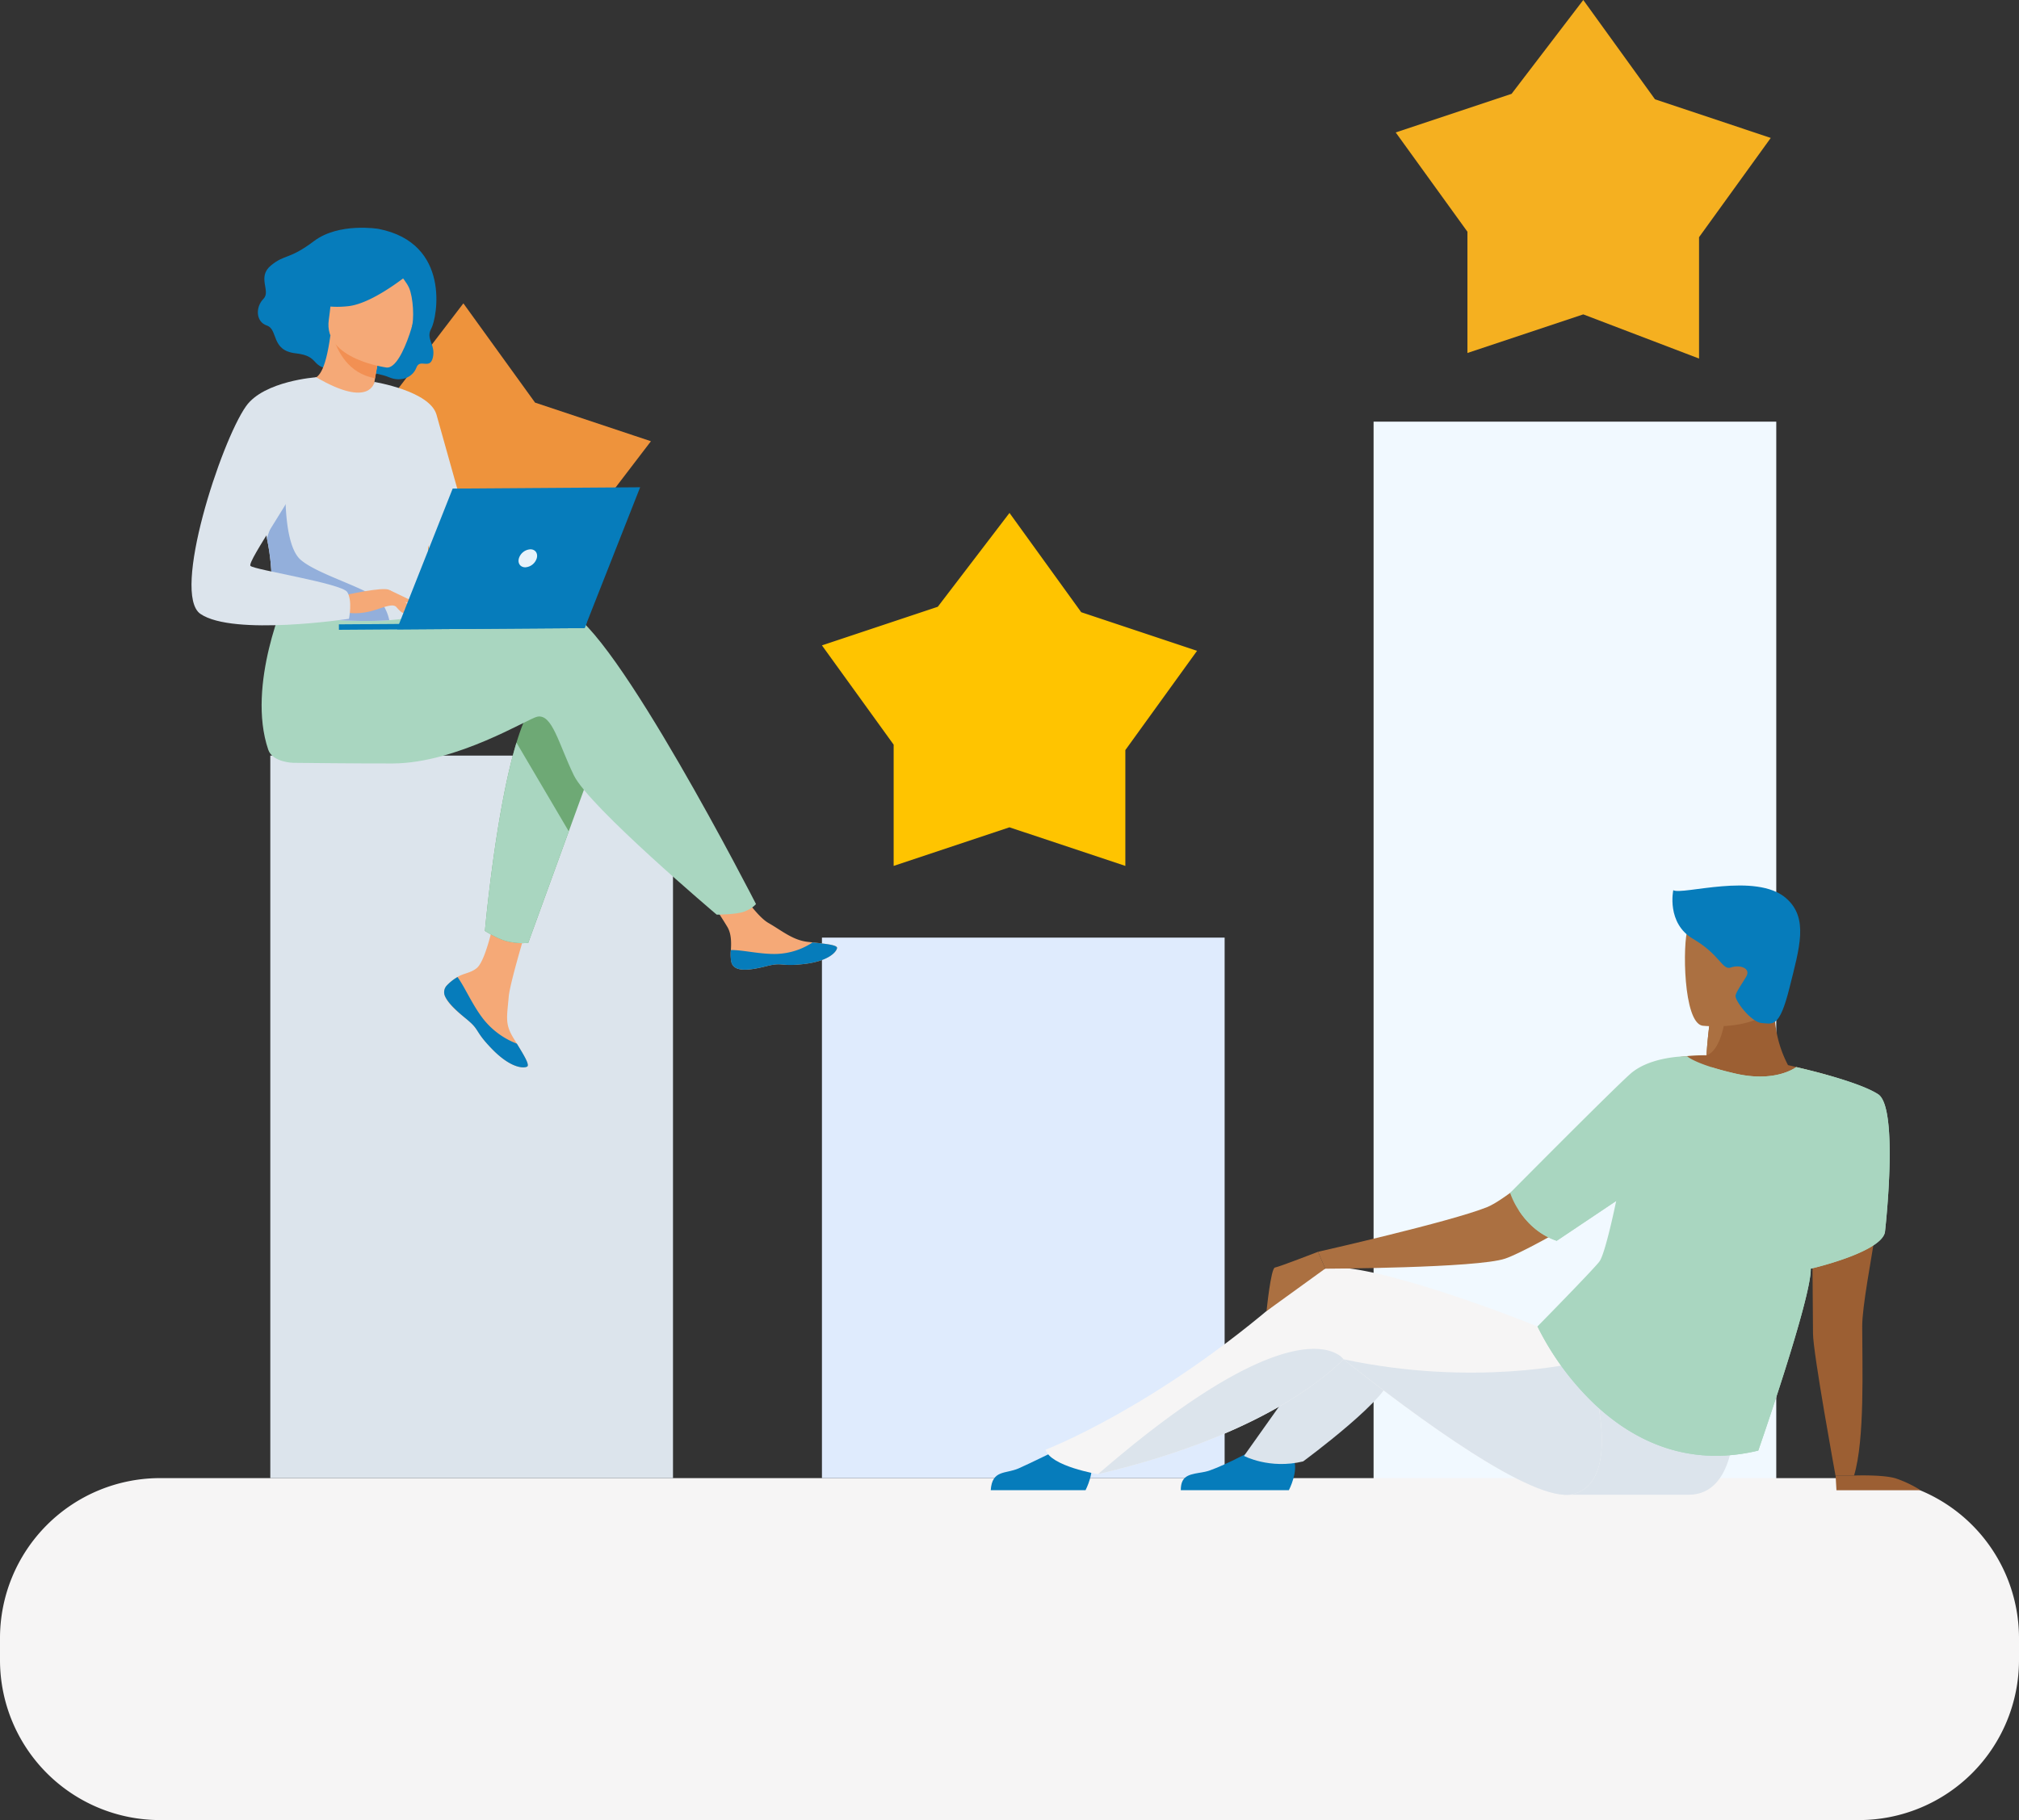<svg xmlns="http://www.w3.org/2000/svg" xmlns:xlink="http://www.w3.org/1999/xlink" viewBox="0 0 1331.77 1200.77"><rect x="0" y="0" width="1331.77" height="1200.77" fill="#333333" stroke="none"/><defs><style>.cls-1{fill:none;}.cls-2{clip-path:url(#clip-path);}.cls-3{fill:#f1f9ff;}.cls-4{fill:#f6f5f5;}.cls-5{fill:#dce4ec;}.cls-6{fill:#dfebfd;}.cls-7{fill:#ee933c;}.cls-8{fill:#ffc400;}.cls-9{fill:#f5b020;}.cls-10{fill:#067cbb;}.cls-11{fill:#f5a977;}.cls-12{fill:#6ea975;}.cls-13{fill:#a9d6c0;}.cls-14{fill:#f29053;}.cls-15{fill:#93afdb;}.cls-16{fill:#e8f2fa;}.cls-17{fill:#9c5f33;}.cls-18{fill:#ab7041;}</style><clipPath id="clip-path" transform="translate(-3.64)"><rect class="cls-1" width="1335.41" height="1200.77"/></clipPath></defs><g id="Calque_2" data-name="Calque 2"><g id="Valorisation_des_données_" data-name="Valorisation des données
"><g class="cls-2"><path class="cls-3" d="M1175.3,278.18H909.68V976.81H1175.3Z" transform="translate(-3.64)"/><path class="cls-4" d="M1229.88,1200.77H109.16A105.59,105.59,0,0,1,3.64,1095.25V1080.7A105.6,105.6,0,0,1,109.16,975.17H1229.88a105.61,105.61,0,0,1,105.53,105.53v14.55A105.6,105.6,0,0,1,1229.88,1200.77Z" transform="translate(-3.64)"/><path class="cls-5" d="M447.56,498.5H181.94V975.17H447.56Z" transform="translate(-3.64)"/><path class="cls-6" d="M811.43,618.58H545.81V975.17H811.43Z" transform="translate(-3.64)"/><path class="cls-7" d="M309.29,200.13l47.3,65.5L433,291.1,385.7,353V433l-76.41-25.47L232.88,433V353l-47.31-65.49L262,262Z" transform="translate(-3.64)"/><path class="cls-8" d="M669.52,338.4l47.31,65.5,76.41,25.47-47.3,65.49v76.42l-76.42-25.47-76.41,25.47v-80l-47.3-65.5,76.41-25.47Z" transform="translate(-3.64)"/><path class="cls-9" d="M1048,0l47.3,65.5L1171.66,91l-47.3,65.49v80.06L1048,207.41l-76.41,25.47v-80l-47.31-65.5,76.42-25.47Z" transform="translate(-3.64)"/></g><path class="cls-10" d="M253.26,151s-26-4.4-42.51,8.06-19.13,8.43-28.44,16.13.22,16.86-4.91,22-5.33,15,2.28,17.59,2.49,16.49,19,18.32,9.1,9.47,24.74,10.63,28.58,1.7,36.83,5.16,15.72-.12,18.07-6.39,9,1.81,10.88-6.77-4.94-12-1.1-18.94S301.44,160.35,253.26,151Z" transform="translate(-3.64)"/><path class="cls-11" d="M298.25,650.29a6.43,6.43,0,0,0-1.1,6.88l0,0c1.69,4.57,7.21,9.65,13.6,14.71.82.65,1.55,1.24,2.18,1.79l.49.43.38.34c6,5.43,3.75,6.7,14.48,17.72,12.25,12.56,20.62,12.73,23,11.56,2-1-2.13-7.68-6.72-15.18l-.67-1.1-1.82-3c-5.38-9-4.05-13.3-2.88-26.81.94-11,16.63-61.42,16.63-61.42l-23.31-3.85s-6.74,40.12-14.42,46.35c-4.11,3.32-8.74,3.39-12.69,5.86-.28.17-.55.35-.82.53A30.49,30.49,0,0,0,298.25,650.29Z" transform="translate(-3.64)"/><path class="cls-10" d="M298.25,650.29a6.43,6.43,0,0,0-1.1,6.88l0,0c2.06,4.56,7.44,9.61,13.63,14.66.8.67,1.52,1.27,2.15,1.84l.49.43.38.34c6,5.43,3.75,6.7,14.48,17.72,12.25,12.56,20.62,12.73,23,11.56,2-1-2.13-7.68-6.72-15.18a51.88,51.88,0,0,1-21.78-15.81c-7.38-9.29-12.35-21.26-17.38-28.17-.28.17-.55.35-.82.53A30.49,30.49,0,0,0,298.25,650.29Z" transform="translate(-3.64)"/><path class="cls-11" d="M486,634.42c1.48,7.18,11.72,5.91,23.15,3s8.74.47,25-1.45,21.17-8,21.65-10.46c.43-2.15-7.62-2.85-16.27-3.79l-3.27-.36c-9.76-1.16-16.94-7.4-25.84-12.5-8.42-4.84-21.08-24.69-21.08-24.69L467,586.12s11.85,17.73,16.44,25.44c2.7,4.54,2.6,10.56,2.3,15.22A28.37,28.37,0,0,0,486,634.42Z" transform="translate(-3.64)"/><path class="cls-10" d="M509.11,637.45c11.43-2.88,8.74.47,25-1.45s21.17-8,21.65-10.46c.43-2.15-7.62-2.85-16.27-3.79l-.08.17a45.9,45.9,0,0,1-23.28,7.42c-11,.35-22.79-2.74-30.42-2.56a28.37,28.37,0,0,0,.23,7.64C487.44,641.6,497.68,640.33,509.11,637.45Z" transform="translate(-3.64)"/><path class="cls-12" d="M399.31,492.13l-20.5,56.36-26.75,73.6a44.28,44.28,0,0,1-14.5-1.23c-6.54-1.84-14.06-6.72-14.06-6.72s7-78.86,20.82-124.2c3.54-11.64,7.53-21.06,12-26.38C378,437.52,399.31,492.13,399.31,492.13Z" transform="translate(-3.64)"/><path class="cls-13" d="M377.44,403c-13.72-4.32-52.72,1.62-91.87,9.57l-8.31-13.48-84.74-6S166,451.79,180.59,494.64c2.83,8.32,16.4,8.61,16.4,8.62s49.65.54,66,.42c42.12-.29,88.94-29.58,95-30.84,9.94-2.06,14.06,17.82,24.17,38.66s94.24,91.93,94.24,91.93,12.85,0,18.15-2c5.69-2.18,7.76-5,7.76-5S408.37,412.74,377.44,403Z" transform="translate(-3.64)"/><path class="cls-11" d="M250.56,268.51c.13.08-14.8,5.3-24.84.94-9.45-4.1-16.7-19.54-16.56-19.55,4.29-.23,9-4,12.41-28.61l1.83.64,30.75,10.82S252,242.61,250.63,252C249.47,259.87,248.88,267.41,250.56,268.51Z" transform="translate(-3.64)"/><path class="cls-14" d="M254.15,232.75s-1.31,6.91-3.13,16.78c-17.64-3.05-25.07-18.09-27.62-27.6Z" transform="translate(-3.64)"/><path class="cls-11" d="M258.79,242.49s-42-5.34-38.28-31.45.81-44.38,27.79-42.08,30.76,13,31.63,22S269.81,243.2,258.79,242.49Z" transform="translate(-3.64)"/><path class="cls-10" d="M278.3,176.7S251.6,200,233.34,202s-25.22-3.82-25.22-3.82a71.36,71.36,0,0,0,17.09-23.5,12.83,12.83,0,0,1,10.54-7.65C248.79,165.85,273.52,165.16,278.3,176.7Z" transform="translate(-3.64)"/><path class="cls-10" d="M261.5,174.75s9,8.62,11.92,15.05c2.78,6.2,3.7,21.07,1.57,27,0,0,13.81-27.32,5.79-40.5C272.27,162.32,261.5,174.75,261.5,174.75Z" transform="translate(-3.64)"/><path class="cls-5" d="M286.34,330.08c-.67,85,.12,67.21-9.11,75.33-2.23,2-8.52,3.16-16.8,3.77-26,1.91-71.86-2.06-73.63-6.86-6.13-16.62-1.92-21.82-7.12-47.29-.54-2.71-1.21-5.64-2-8.83-4.3-17.49-8.41-23.42,6.22-51.66C197.18,269,211,248.17,212.26,248.91c35.63,20.81,38.37,3.08,38.37,3.08S286.67,288.64,286.34,330.08Z" transform="translate(-3.64)"/><path class="cls-13" d="M378.81,548.49l-26.75,73.6a44.28,44.28,0,0,1-14.5-1.23c-6.54-1.84-14.06-6.72-14.06-6.72s7-78.86,20.82-124.2Z" transform="translate(-3.64)"/><path class="cls-5" d="M250.63,252s36.55,5.93,40.95,21.62l30.28,107.91s-18.54,3.47-27.17-5-30.4-79.34-30.4-79.34Z" transform="translate(-3.64)"/><path class="cls-15" d="M260.43,409.18c-26,1.91-71.86-2.06-73.63-6.86-6.13-16.62-1.92-21.82-7.12-47.29L192,319.56s-1.8,39.42,9.89,49.7,47.71,19.66,53.42,28.28A31.49,31.49,0,0,1,260.43,409.18Z" transform="translate(-3.64)"/><path class="cls-11" d="M230.47,392.82s25.66-5.91,29.82-3.66,14.36,10.49,15.65,13.37-9.25-2.13-12.67-3c-2.22-.58-8,1.49-10.9,2.47-12.1,4.13-19.55,2.1-19.55,2.1Z" transform="translate(-3.64)"/><path class="cls-5" d="M212.24,248.89s-34.49,2.37-46.32,19.11c-16.65,23.57-49.3,123.76-30.09,137,21.64,14.86,98,3.24,98,3.24s2.46-11.91-1.13-17.64-61.17-14.62-63.84-17.25,32.82-52,32.76-60S212.24,248.89,212.24,248.89Z" transform="translate(-3.64)"/><path class="cls-11" d="M261.59,396.31s5.43,6.91,7.2,7.72a5.22,5.22,0,0,0,2.91.6l-3.67-6.5Z" transform="translate(-3.64)"/><path class="cls-11" d="M260.29,389.16l15.71,7.5a2.8,2.8,0,0,1-2.58,1c-1.93-.08-6.81-1.82-6.81-1.82Z" transform="translate(-3.64)"/><polygon class="cls-10" points="261.8 415.24 385.65 414.37 422.25 321.47 298.59 322.34 261.8 415.24"/><polygon class="cls-10" points="387.07 410.75 223.54 411.9 223.56 415.51 385.65 414.37 387.07 410.75"/><path class="cls-16" d="M357.7,368.27c.91-3.26-1-5.89-4.25-5.87a8.46,8.46,0,0,0-7.55,6c-.91,3.27,1,5.89,4.25,5.87A8.46,8.46,0,0,0,357.7,368.27Z" transform="translate(-3.64)"/><path class="cls-10" d="M828.92,957.44S806,969.56,798.42,971c-9.35,1.78-15.91,1.55-15.91,12.14H853.8s6.73-12.93,3-20.66S828.92,957.44,828.92,957.44Z" transform="translate(-3.64)"/><path class="cls-10" d="M705.53,954.37s-22.87,11.31-30,14.39c-8.74,3.8-17.48.79-18.38,14.39h62.53s6.72-12.93,3-20.66S705.53,954.37,705.53,954.37Z" transform="translate(-3.64)"/><path class="cls-5" d="M877.79,885l-53.58,75.52s16.81,9,39,3.63c0,0,61.2-45,57.17-56.83S877.79,885,877.79,885Z" transform="translate(-3.64)"/><path class="cls-5" d="M1147.35,938.92s1.05,47.23-29.89,47.23l-82.06,0,8.75-84.25Z" transform="translate(-3.64)"/><path class="cls-17" d="M1096.66,700.51c2.79,15.47,9,32.66,22.68,40.72,19.81,11.63,58-17.06,78.7-34.87-4.54-1.21-9.59-2.46-15-3.66a77.57,77.57,0,0,1-8.81-39c.06-1.48.15-3,.28-4.5l-13.86-7.38L1133,665.14s-.78,3.49-1.67,10c-.48,3.53-1,7.94-1.46,13.16-.22,2.45-.42,5.1-.58,7.91-.75,0-1.51,0-2.25,0A113.86,113.86,0,0,0,1096.66,700.51Z" transform="translate(-3.64)"/><path class="cls-17" d="M1198,706.36s40.94,8.5,47.44,25.66c9.69,25.57-13.45,116.37-13.45,143s1.79,74.68-5.38,98.45h-12.24s-14.84-81-14.84-93.73S1198,706.36,1198,706.36Z" transform="translate(-3.64)"/><path class="cls-4" d="M848.58,862.87s14.95,12.84,36.69,30.23c1.49,1.21,3,2.42,4.58,3.66h0c48.45,38.47,125.42,95.19,151.14,89,30.34-7.29,17.38-62.7,10.48-86-1.88-6.32-3.31-10.27-3.31-10.27,0-4.48-141.69-60.24-170.39-52.55a60.73,60.73,0,0,0-11.88,4.47c-7.84,4-12.14,8.89-14.48,13A20,20,0,0,0,848.58,862.87Z" transform="translate(-3.64)"/><path class="cls-4" d="M693.28,956.43c3.47,11,34.64,16.13,34.64,16.13,101.44-23.88,146.3-60.3,161.93-75.79h0c4.1-4.07,6.18-6.7,6.75-7.26l-30.71-48.08q-7.29,6.72-14.48,13C766.61,928.45,693.28,956.43,693.28,956.43Z" transform="translate(-3.64)"/><path class="cls-17" d="M1226.65,973.47s19.28-.74,27.68,1.95a77.1,77.1,0,0,1,16.15,7.73H1215l-.55-9.68Z" transform="translate(-3.64)"/><path class="cls-18" d="M1096.67,700.51s-88,86.2-112.16,95.9-111.45,29.43-111.45,29.43L877.79,837s100.19-.37,118.7-6.65,105.27-56.5,110.32-73.54S1096.67,700.51,1096.67,700.51Z" transform="translate(-3.64)"/><path class="cls-5" d="M889.87,896.77c48.45,38.47,125.42,95.19,151.14,89,30.34-7.29,17.38-62.7,10.48-86l-7.34-.86S976.38,915.24,889.87,896.77Z" transform="translate(-3.64)"/><path class="cls-5" d="M727.92,972.56c101.44-23.88,146.3-60.3,161.93-75.79h0a13.25,13.25,0,0,0-4.58-3.66C873.11,886.53,833.46,881.09,727.92,972.56Z" transform="translate(-3.64)"/><path class="cls-13" d="M999.74,787a51.34,51.34,0,0,0,5.61,11.33c4.66,7.21,12.58,16,25.12,20.26l39.24-26.3,0,0c-.2,1-7.11,34.7-11.08,40s-40.82,42.79-40.82,42.79A183.16,183.16,0,0,0,1055.07,926c24.19,22.95,60.23,42.62,108.36,31,0,0,35.15-100.81,34.61-120l.5-.12c5-1.18,46.08-11.38,48.45-24,0,0,5.06-44,2.29-71-1-9.93-3.08-17.6-6.84-20-14-9-54-17.86-54-17.86s-13.28,10.4-39.9,4.3c-6.42-1.46-11.6-2.89-15.77-4.21-13.13-4.15-16.22-7.23-16.22-7.23s-24.28-.33-37.73,11.78S999.74,787,999.74,787Z" transform="translate(-3.64)"/><path class="cls-13" d="M1005.35,798.36c4.66,7.21,12.58,16,25.12,20.26l39.24-26.3C1063.85,784.35,1020.9,794.4,1005.35,798.36Z" transform="translate(-3.64)"/><path class="cls-13" d="M1017.79,875.13A183.16,183.16,0,0,0,1055.07,926c24.19,22.95,60.23,42.62,108.36,31,0,0,35.15-100.81,34.61-120l.5-.12c5-1.18,46.08-11.38,48.45-24,0,0,5.06-44,2.29-71-1-9.93-3.08-17.6-6.84-20-14-9-54-17.86-54-17.86s-13.28,10.4-39.9,4.3c-6.42-1.46-11.6-2.89-15.77-4.21-7.32,2.23-16.57,2.45-24.9,2.33-13.66-.22-9.88,95-16.46,122.24S1017.79,875.13,1017.79,875.13Z" transform="translate(-3.64)"/><path class="cls-18" d="M1129.88,688.28c-.22,2.45-.42,5.1-.58,7.91,9.21-2.87,11.93-22.36,11.93-22.36a14,14,0,0,0-9.89,1.29C1130.86,678.65,1130.33,683.06,1129.88,688.28Z" transform="translate(-3.64)"/><path class="cls-18" d="M1127.05,696.22a3.47,3.47,0,0,0,2.25,0C1128.55,696.19,1127.79,696.2,1127.05,696.22Z" transform="translate(-3.64)"/><path class="cls-18" d="M1126.57,676.69s49,5.63,52-24.93,11.41-50.42-19.74-55.31-38.4,6.16-41.9,16.12S1113.9,674.44,1126.57,676.69Z" transform="translate(-3.64)"/><path class="cls-10" d="M1107.37,587.29s-4.71,21.74,13.12,32.17,19.17,20.85,24.88,18.83,13.46.34,10.09,6.06-6.16,9.17-7,12.32,10.32,17.94,17.38,18.28,11.43,3.78,18.16-23.17,12.71-46.07-2.11-59.11C1162.08,575.18,1113.09,590.76,1107.37,587.29Z" transform="translate(-3.64)"/><path class="cls-18" d="M873.06,825.84s-25.76,10-28.45,10.4-5.53,28.7-5.53,28.7l38.71-28Z" transform="translate(-3.64)"/></g></g></svg>